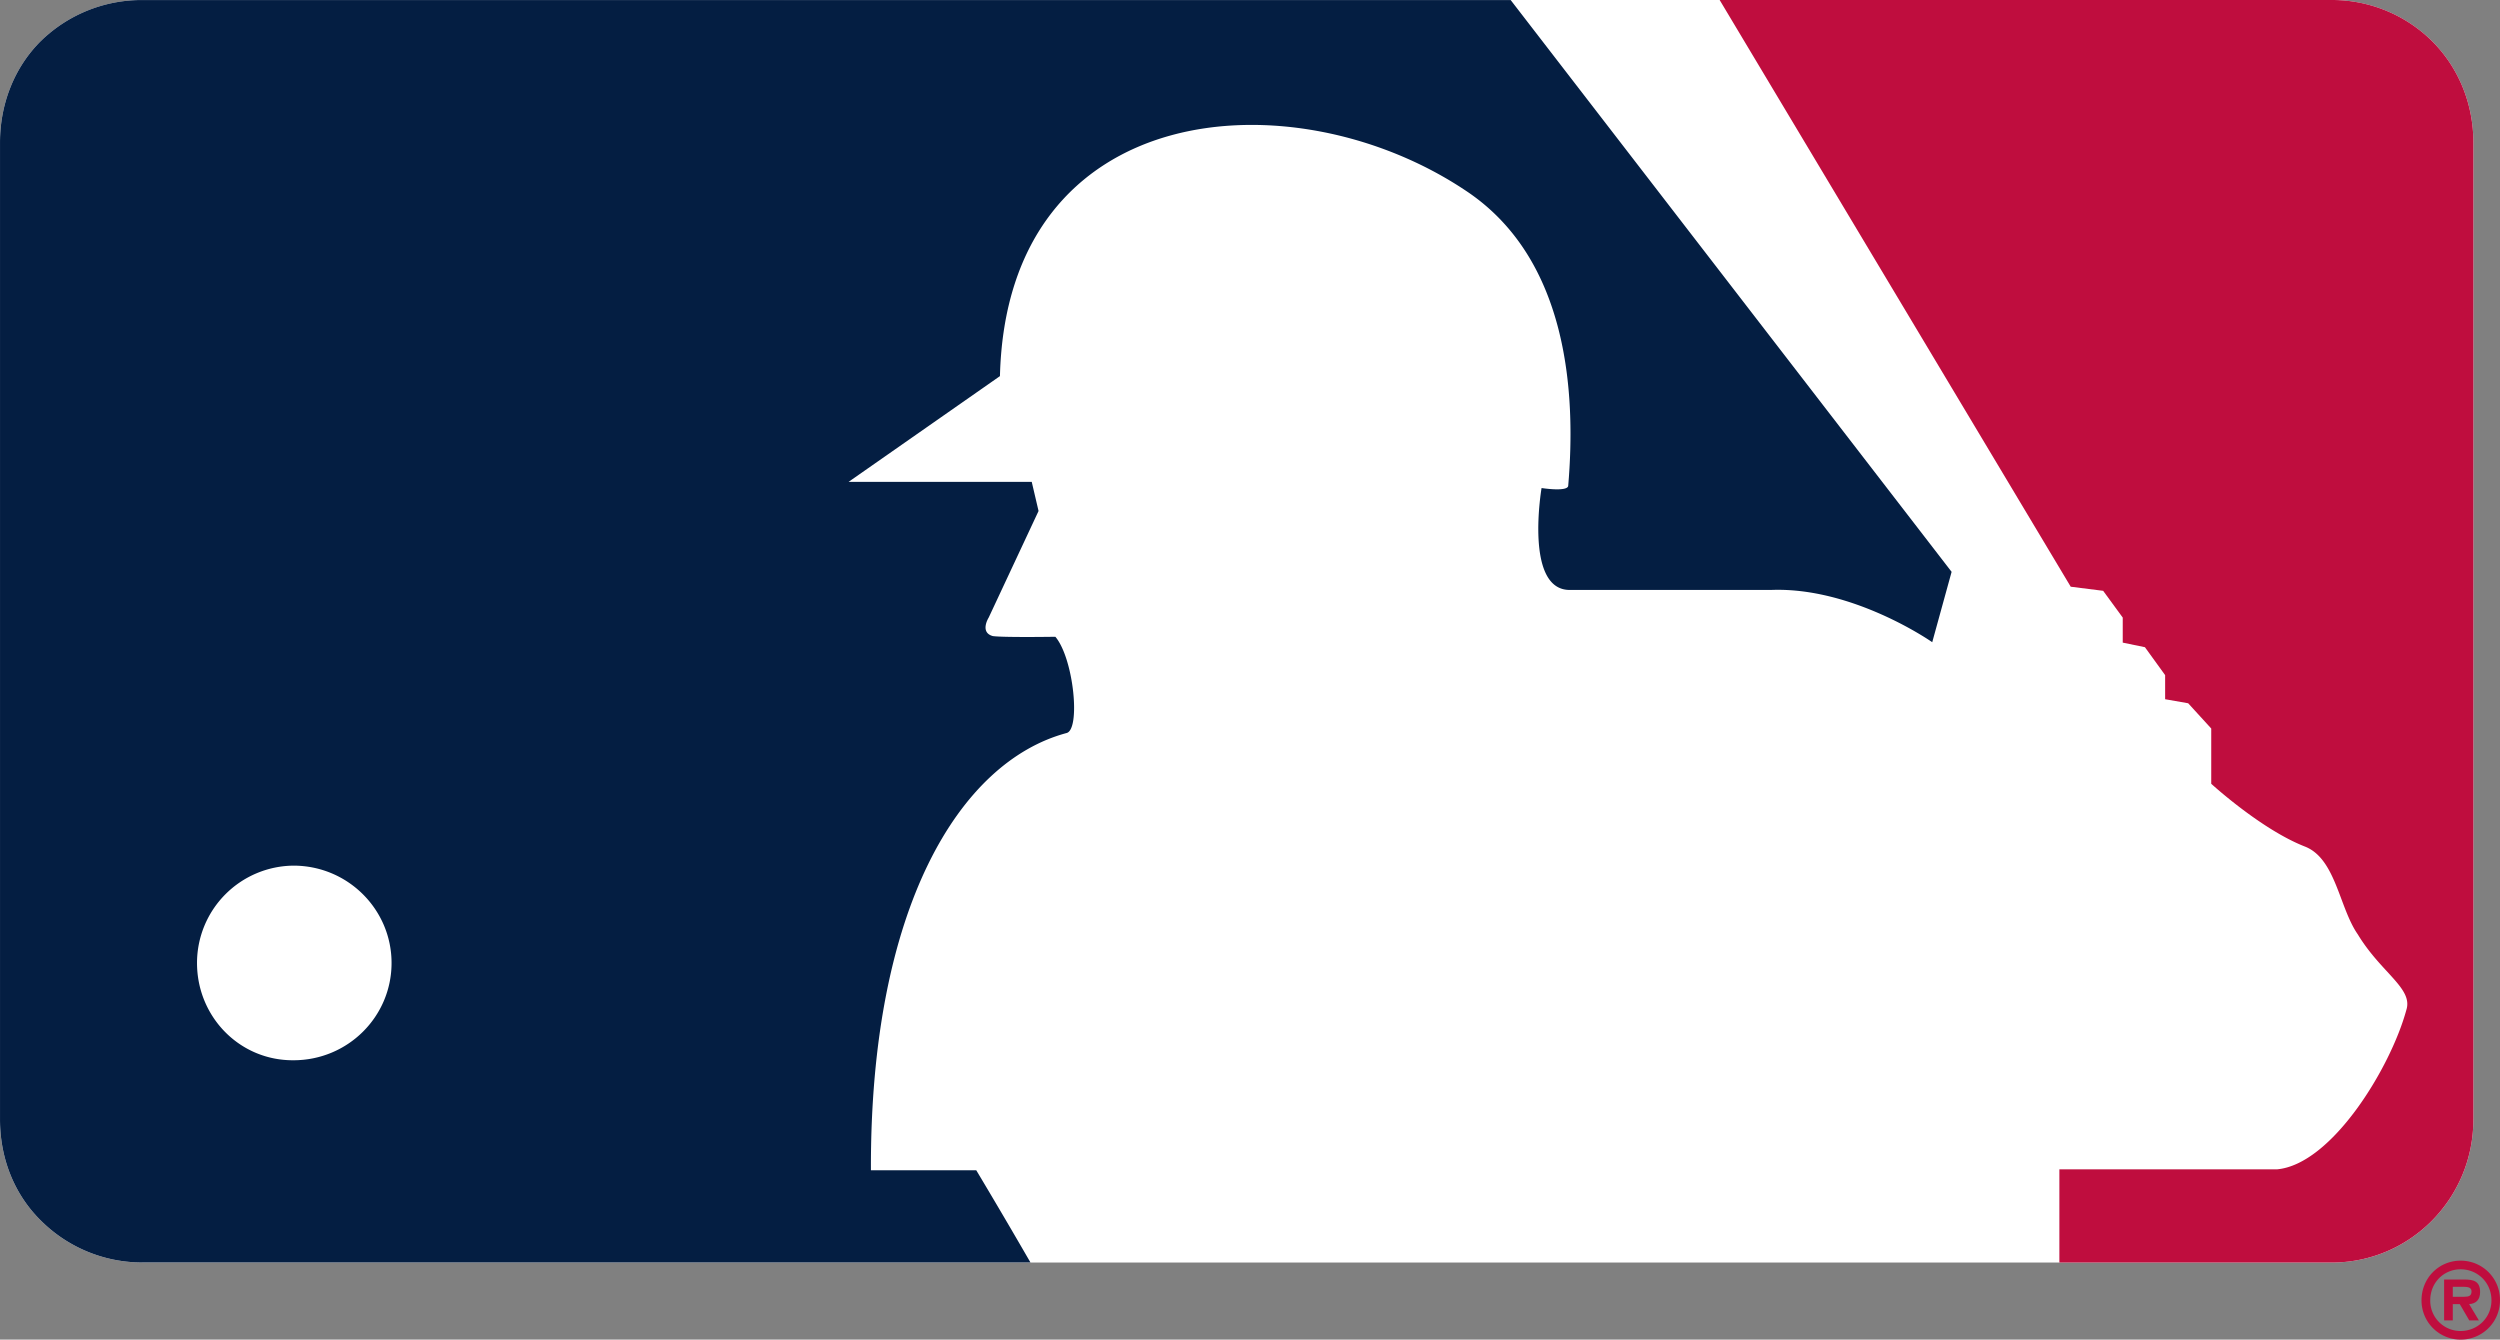 <svg viewBox="0 0 124.012 66.451" xmlns="http://www.w3.org/2000/svg"><rect x="0" y="0" width="124.012" height="66.451" fill="#808080" stroke="none"/><path d="m120.639 2.038a7.054 7.054 0 0 0 -4.977-2.037l-108.611.001a7.164 7.164 0 0 0 -5.031 2.04c-1.33 1.326-2.02 3.145-2.02 5.023v48.471c0 1.898.69 3.688 2.02 5.003a7.112 7.112 0 0 0 5.031 2.087l108.611.003c3.891 0 7.029-3.176 7.029-7.097v-48.471c0-1.877-.714-3.692-2.052-5.023" fill="#fff"/><path d="m122.691 7.061c0-1.878-.714-3.693-2.052-5.023a7.05 7.05 0 0 0 -4.976-2.038h-30.36l17.415 29.104 1.609.203.971 1.328v1.242l1.101.227 1.002 1.385v1.196l1.143.2 1.144 1.253v2.741s2.46 2.255 4.639 3.111c1.541.594 1.705 3.035 2.632 4.361 1.156 1.91 2.749 2.673 2.408 3.746-.777 2.862-3.704 7.677-6.429 7.909h-10.783v4.623h13.508c3.89 0 7.028-3.177 7.028-7.097z" fill="#bf0d3e"/><path d="m48.428 58.052h-5.226c-.046-13.038 4.402-20.255 9.689-21.686.724-.132.377-3.695-.54-4.779 0 0-2.563.04-3.101-.034-.67-.183-.206-.919-.206-.919l2.473-5.286-.338-1.445h-9.085l7.508-5.246c.35-13.847 14.546-14.926 23.106-9.2 5.082 3.367 5.478 10.036 5.082 14.652-.066.298-1.321.1-1.321.1s-.863 5.055 1.394 5.055h9.988c4.074-.161 7.997 2.592 7.997 2.592l.961-3.49-21.873-28.364h-67.885a7.159 7.159 0 0 0 -5.03 2.039c-1.331 1.326-2.02 3.146-2.02 5.024v48.47c0 1.898.689 3.688 2.02 5.004a7.111 7.111 0 0 0 5.03 2.086h44.065a336.224 336.224 0 0 0 -2.688-4.573" fill="#041e42"/><path d="m9.773 47.768a4.83 4.83 0 0 1 4.784-4.828c2.693 0 4.866 2.171 4.866 4.828 0 2.669-2.173 4.826-4.866 4.826-2.671.019-4.784-2.157-4.784-4.826" fill="#fff"/><g fill="#bf0d3e"><path d="m123.025 64.094c0-.545-.326-.624-.791-.624h-.994v2.028h.43v-.807h.348l.469.807h.478l-.484-.807c.348-.024.544-.222.544-.597m-.784.232h-.571v-.495h.473c.204 0 .457 0 .457.225 0 .217-.119.27-.359.27"/><path d="m122.058 62.535c-1.082 0-1.939.865-1.939 1.967a1.94 1.94 0 0 0 1.939 1.949 1.949 1.949 0 0 0 1.954-1.949 1.945 1.945 0 0 0 -1.954-1.967m0 3.489a1.5 1.5 0 0 1 -1.506-1.522c0-.884.677-1.539 1.506-1.539.838 0 1.53.655 1.53 1.539 0 .866-.692 1.522-1.53 1.522"/></g></svg>